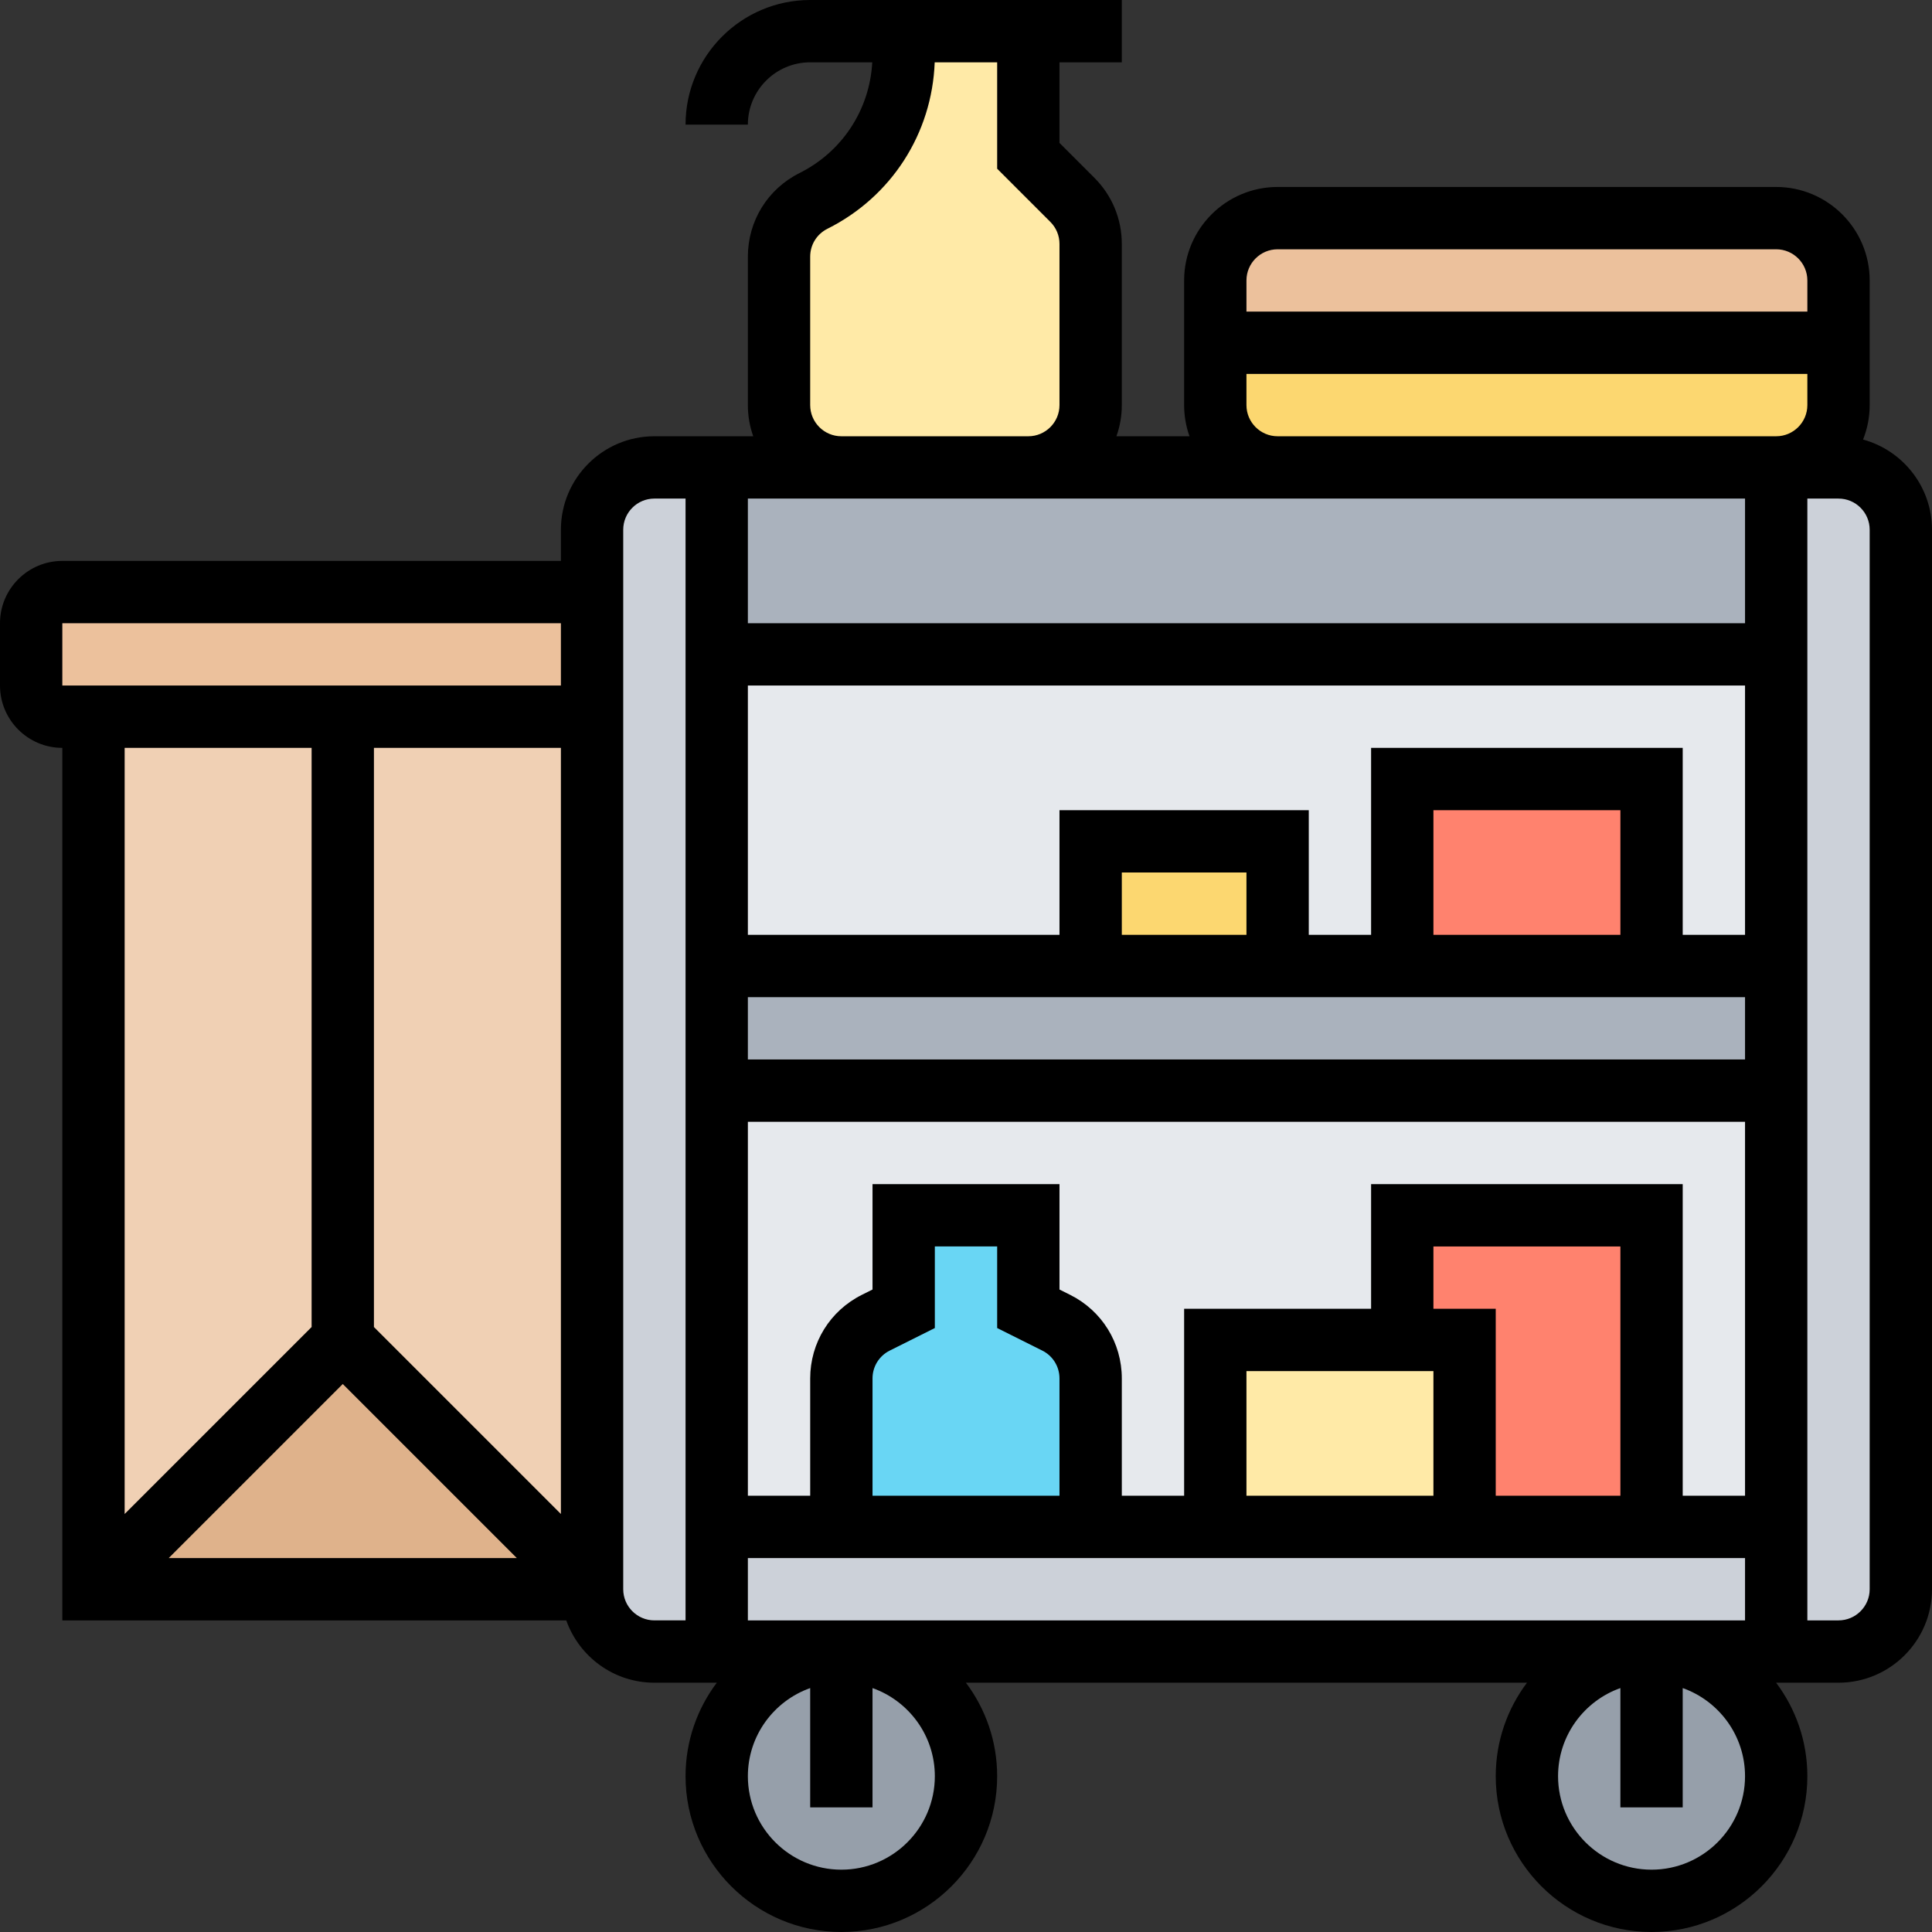 <svg xmlns="http://www.w3.org/2000/svg" id="Layer_30" height="512" viewBox="0 0 496 496" width="512"><rect x="0" y="0" width="496" height="496" fill="#333333" stroke="none"/><g><g><g><path d="m184 168h272v80h-272z" fill="#e6e9ed"></path></g><g><path d="m184 280h272v112h-272z" fill="#e6e9ed"></path></g><g><path d="m472 88v16c0 8.84-7.16 16-16 16h-128c-8.84 0-16-7.16-16-16v-16z" fill="#fcd770"></path></g><g><path d="m472 72v16h-160v-16c0-8.84 7.16-16 16-16h128c8.84 0 16 7.16 16 16z" fill="#ecc19c"></path></g><g><path d="m280 62.63v41.37c0 8.84-7.16 16-16 16h-48c-8.84 0-16-7.16-16-16v-38.11c0-3.03.86-5.93 2.39-8.41s3.74-4.54 6.45-5.9c14.2-7.1 23.16-21.6 23.16-37.47v-6.11h32v32l11.31 11.31c3 3 4.69 7.07 4.69 11.32z" fill="#ffeaa7"></path></g><g><path d="m424 312v80h-48v-48h-16v-32z" fill="#ff826e"></path></g><g><path d="m376 344v48h-64v-48h48z" fill="#ffeaa7"></path></g><g><path d="m280 353.89v38.11h-64v-38.11c0-6.06 3.42-11.6 8.84-14.31l7.16-3.58v-24h32v24l7.16 3.58c5.42 2.71 8.84 8.25 8.84 14.31z" fill="#69d6f4"></path></g><g><path d="m280 216h48v32h-48z" fill="#fcd770"></path></g><g><path d="m360 200h64v48h-64z" fill="#ff826e"></path></g><g><path d="m456 120v48h-272v-48h32 48 64z" fill="#aab2bd"></path></g><g><path d="m456 248v32h-272v-32h96 48 32 64z" fill="#aab2bd"></path></g><g><path d="m456 392v32h-32-208-32v-32h32 64 32 64 48z" fill="#ccd1d9"></path></g><g><path d="m488 136v272c0 8.84-7.16 16-16 16h-16v-32-112-32-80-48h16c8.84 0 16 7.16 16 16z" fill="#ccd1d9"></path></g><g><path d="m184 392v32h-16c-8.84 0-16-7.16-16-16v-224-32-16c0-8.84 7.16-16 16-16h16v48 80 32z" fill="#ccd1d9"></path></g><g><path d="m152 152v32h-128-8c-4.42 0-8-3.58-8-8v-16c0-4.42 3.58-8 8-8z" fill="#ecc19c"></path></g><g><path d="m152 184v224l-64-64-64 64v-224z" fill="#f0d0b4"></path></g><g><path d="m152 408h-128l64-64z" fill="#dfb28b"></path></g><g><circle cx="424" cy="456" fill="#969faa" r="32"></circle></g><g><circle cx="216" cy="456" fill="#969faa" r="32"></circle></g></g><path d="m478.303 112.846c1.091-2.74 1.697-5.722 1.697-8.846v-32c0-13.233-10.767-24-24-24h-128c-13.233 0-24 10.767-24 24v32c0 2.804.488 5.496 1.376 8h-18.752c.888-2.504 1.376-5.196 1.376-8v-41.373c0-6.41-2.497-12.438-7.03-16.971l-8.97-8.97v-20.686h16v-16h-80c-17.645 0-32 14.355-32 32h16c0-8.822 7.178-16 16-16h15.935c-.663 12.153-7.68 22.929-18.667 28.423-8.184 4.091-13.268 12.316-13.268 21.466v38.111c0 2.804.488 5.496 1.376 8h-25.376c-13.233 0-24 10.767-24 24v8h-128c-8.822 0-16 7.178-16 16v16c0 8.822 7.178 16 16 16v224h129.376c3.303 9.311 12.195 16 22.624 16h16.022c-5.034 6.69-8.022 15.002-8.022 24 0 22.056 17.944 40 40 40s40-17.944 40-40c0-8.998-2.988-17.31-8.022-24h144.044c-5.034 6.69-8.022 15.002-8.022 24 0 22.056 17.944 40 40 40s40-17.944 40-40c0-8.998-2.988-17.31-8.022-24h16.022c13.233 0 24-10.767 24-24v-272c0-11.052-7.512-20.378-17.697-23.154zm-286.303 303.154v-16h256v16zm75.578-69.267c2.728 1.364 4.422 4.105 4.422 7.155v30.112h-48v-30.111c0-3.05 1.694-5.791 4.423-7.155l11.577-5.79v-20.944h16v20.944zm148.422 37.267h-32v-48h-16v-16h48zm-48-32v32h-48v-32zm80 32h-16v-80h-80v32h-48v48h-16v-30.111c0-9.149-5.084-17.375-13.267-21.466l-2.733-1.367v-27.056h-48v27.056l-2.732 1.367c-8.184 4.091-13.268 12.316-13.268 21.466v30.111h-16v-96h256zm0-112h-256v-16h256zm0-112h-256v-32h24 48 64 120zm-128 80h-32v-16h32zm96 0h-48v-32h48zm16 0v-48h-80v48h-16v-32h-64v32h-80v-64h256v64zm-104-176h128c4.411 0 8 3.589 8 8v8h-144v-8c0-4.411 3.589-8 8-8zm-8 40v-8h144v8c0 4.411-3.589 8-8 8h-128c-4.411 0-8-3.589-8-8zm-112 0v-38.111c0-3.05 1.694-5.791 4.422-7.155 16.446-8.224 26.867-24.478 27.541-42.734h16.037v27.313l13.657 13.657c1.511 1.511 2.343 3.52 2.343 5.656v41.374c0 4.411-3.589 8-8 8h-48c-4.411 0-8-3.589-8-8zm-120 251.313 44.686 44.687h-89.372zm8-14.626v-148.687h48v196.686zm-80-180.687h128v16h-128zm64 32v148.687l-48 48v-196.687zm80 216v-272c0-4.411 3.589-8 8-8h8v112 48 128h-8c-4.411 0-8-3.589-8-8zm56 72c-13.233 0-24-10.767-24-24 0-10.429 6.689-19.321 16-22.624v30.624h16v-30.624c9.311 3.302 16 12.195 16 22.624 0 13.233-10.767 24-24 24zm208 0c-13.233 0-24-10.767-24-24 0-10.429 6.689-19.321 16-22.624v30.624h16v-30.624c9.311 3.302 16 12.195 16 22.624 0 13.233-10.767 24-24 24zm56-72c0 4.411-3.589 8-8 8h-8v-128-48-112h8c4.411 0 8 3.589 8 8z"></path></g></svg>